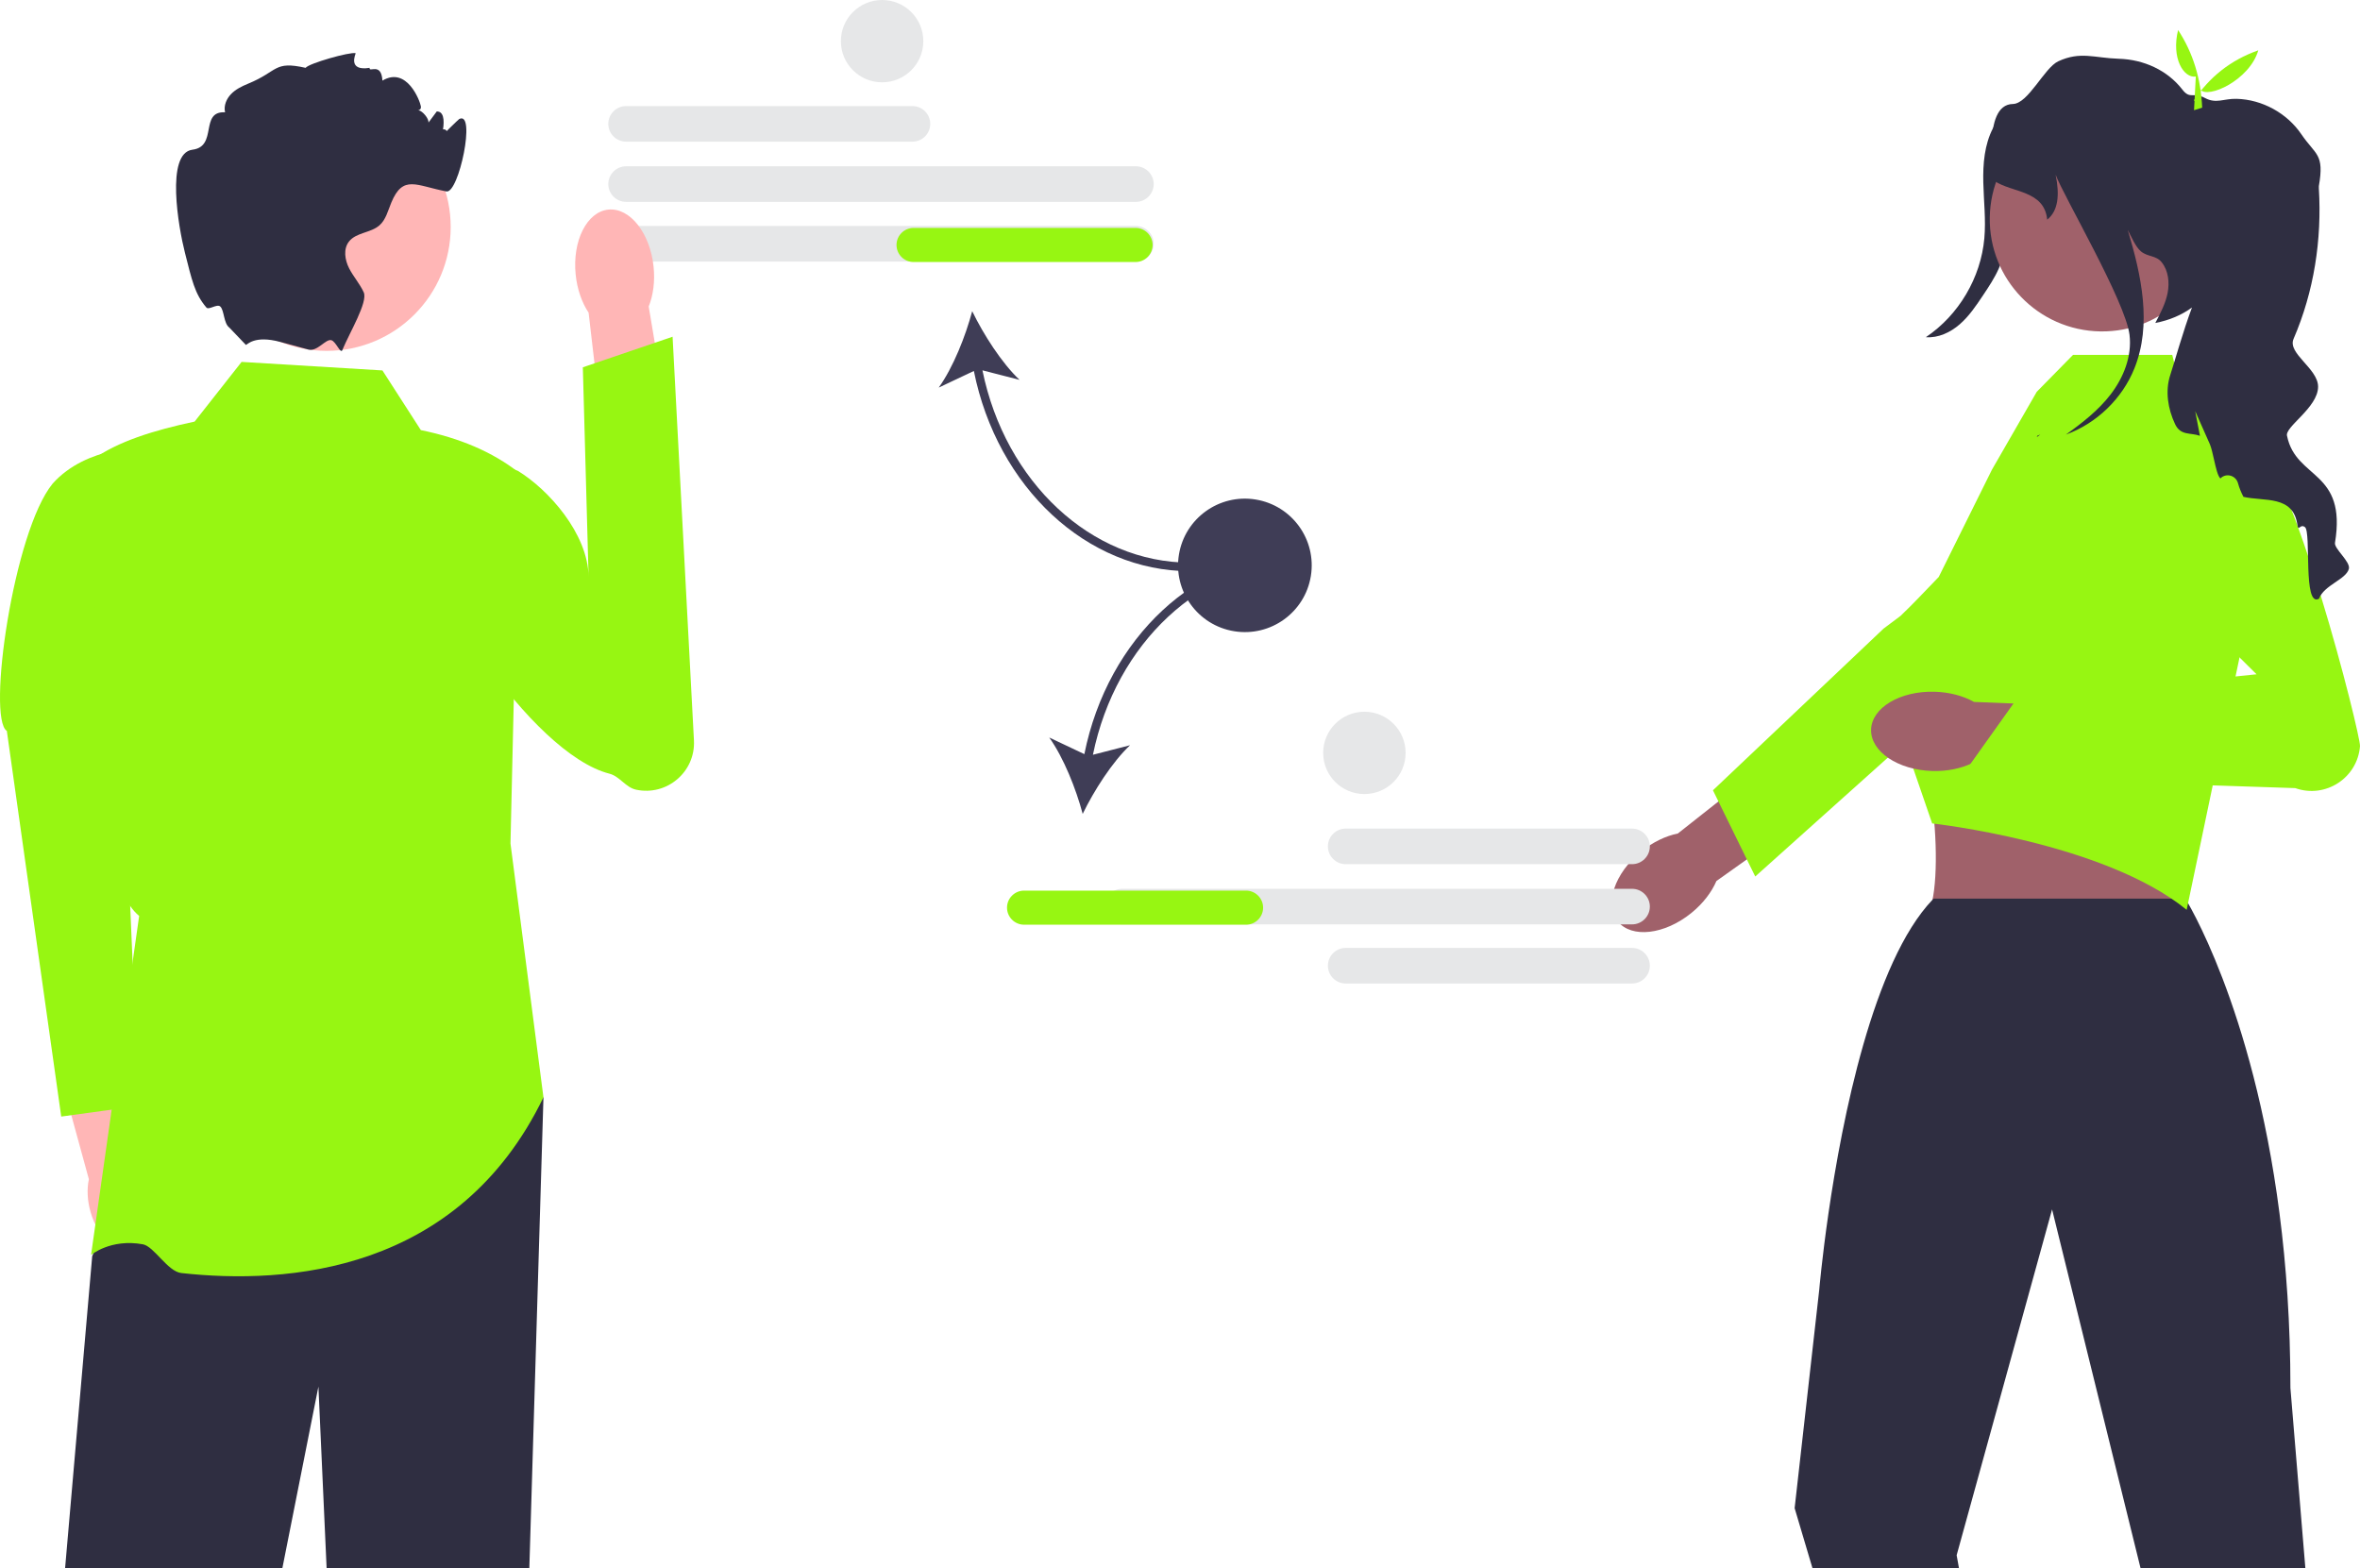 <?xml version="1.0" encoding="UTF-8"?> <svg xmlns="http://www.w3.org/2000/svg" width="444" height="295" viewBox="0 0 444 295" fill="none"> <g clip-path="url(#clip0_12_2)"> <path d="M171.661 26.651H117.793C115.945 26.651 114.441 25.15 114.441 23.305C114.441 21.459 115.945 19.958 117.793 19.958H171.661C173.509 19.958 175.012 21.459 175.012 23.305C175.012 25.15 173.509 26.651 171.661 26.651Z" fill="#E6E7E8"></path> <path d="M213.699 37.979H117.793C115.945 37.979 114.441 36.477 114.441 34.632C114.441 32.787 115.945 31.285 117.793 31.285H213.699C215.547 31.285 217.051 32.787 217.051 34.632C217.051 36.477 215.547 37.979 213.699 37.979Z" fill="#E6E7E8"></path> <path d="M213.699 49.204H117.793C115.945 49.204 114.441 47.703 114.441 45.857C114.441 44.012 115.945 42.511 117.793 42.511H213.699C215.547 42.511 217.051 44.012 217.051 45.857C217.051 47.703 215.547 49.204 213.699 49.204Z" fill="#E6E7E8"></path> <path d="M223.858 107.457V105.853C205.321 105.853 189.134 90.733 184.83 69.671L191.814 71.465C188.436 68.269 185.024 62.919 182.906 58.547C181.656 63.241 179.32 69.14 176.61 72.917L183.218 69.791C187.613 91.703 204.496 107.457 223.858 107.457Z" fill="#3F3D56"></path> <path d="M216.847 46.088C216.847 47.856 215.406 49.295 213.635 49.295H171.88C170.109 49.295 168.668 47.856 168.668 46.088C168.668 44.319 170.109 42.88 171.88 42.88H213.635C215.406 42.88 216.847 44.319 216.847 46.088Z" fill="#97F612"></path> <path d="M28.83 224.743C28.194 222.533 27.106 220.648 25.81 219.303L21.102 197.871L10.839 200.382L16.72 221.852C16.333 223.669 16.41 225.838 17.046 228.048C18.498 233.097 22.313 236.45 25.567 235.538C28.821 234.625 30.282 229.793 28.83 224.743H28.83Z" fill="#FFB6B6"></path> <path d="M27.41 84.154C27.41 84.154 16.325 83.772 9.901 90.989C2.542 99.966 -2.489 135.142 1.287 137.51L11.52 210.062L26.11 208.06L22.366 121.009L27.41 84.154V84.154Z" fill="#97F612"></path> <path d="M102.244 206.448L99.588 294.997H61.447L59.905 260.864L53.128 294.997H12.248L17.347 236.321L22.614 223.982L26.18 215.619L102.244 206.448Z" fill="#2F2E41"></path> <path d="M71.95 69.691L45.451 68.087L36.618 79.312C28.99 80.943 22.1 83.049 17.347 86.528C18.484 120.145 15.986 163.856 26.18 172.321L17.128 236.115C17.128 236.115 20.779 232.992 26.876 234.095C28.983 234.476 31.526 239.214 34.114 239.501C54.004 241.708 86.257 239.439 102.244 206.448L96.039 158.691L97.645 88.934C92.624 84.971 86.383 82.396 79.176 80.916L71.95 69.691V69.691H71.95Z" fill="#97F612"></path> <path d="M122.963 50.175C123.251 52.955 122.886 55.57 122.045 57.666L126.459 83.974L113.86 85.705L110.739 58.831C109.487 56.951 108.595 54.467 108.307 51.687C107.65 45.336 110.399 39.85 114.446 39.433C118.493 39.015 122.306 43.825 122.963 50.175V50.175H122.963H122.963Z" fill="#FFB6B6"></path> <path d="M81.077 90.944C79.758 92.887 80.126 95.072 79.811 97.696C78.474 108.838 99.857 141.763 114.652 145.554C116.594 146.052 117.7 148.143 119.659 148.564H119.659C125.465 149.809 130.87 145.208 130.556 139.288L126.537 63.35L109.653 69.101L110.734 108.526C110.626 100.358 103.115 92.042 97.426 88.583C97.426 88.583 85.903 83.835 81.077 90.944L81.077 90.944Z" fill="#97F612"></path> <path d="M61.45 66.012C74.341 66.012 84.791 55.577 84.791 42.705C84.791 29.834 74.341 19.399 61.45 19.399C48.559 19.399 38.109 29.834 38.109 42.705C38.109 55.577 48.559 66.012 61.45 66.012Z" fill="#FFB6B6"></path> <path d="M83.191 25.591C82.991 25.64 86.264 22.454 86.403 22.384C89.615 20.78 86.315 36.456 83.994 36.015C78.285 34.932 75.82 32.783 73.604 38.148C72.985 39.639 72.6 41.323 71.395 42.389C69.741 43.84 66.995 43.72 65.646 45.452C64.562 46.847 64.875 48.9 65.678 50.471C66.481 52.051 67.702 53.39 68.433 55.002C69.252 56.813 65.759 62.578 64.426 65.818V65.826L64.418 65.845C64.064 66.695 63.222 64.247 62.333 64.002C61.27 63.71 59.703 66.217 58.01 65.762C58.002 65.762 57.994 65.754 57.986 65.754C56.372 65.305 54.573 64.824 52.791 64.342H52.782C47.764 62.979 46.495 64.936 46.254 64.88L43.139 61.624C42.069 60.847 42.19 58.337 41.436 57.663C40.82 57.112 39.283 58.386 38.83 57.856C36.608 55.258 36.097 52.66 34.788 47.529C33.591 42.838 31.11 28.799 36.209 28.165C41.019 27.564 37.502 20.877 42.344 21.125C42.055 19.907 42.593 18.6 43.468 17.701C44.335 16.796 45.491 16.234 46.656 15.753C52.397 13.412 51.441 11.399 57.496 12.762C58.098 11.921 65.821 9.726 66.913 10.006C66.993 10.022 65.229 13.444 69.541 12.762C69.38 13.749 71.731 11.61 71.95 15.168C76.549 12.412 79.024 19.009 79.176 19.979C79.377 21.189 77.546 20.572 78.767 20.756C79.49 20.869 80.726 22.336 80.606 23.066C81.128 22.36 81.65 21.663 82.18 20.957C82.276 20.965 82.364 20.981 82.461 20.997C84.902 21.462 82.103 29.43 82.204 26.946C82.388 22.384 85.624 25.054 83.191 25.591H83.191Z" fill="#2F2E41"></path> <path d="M380.909 20.813C380.047 27.891 379.105 34.959 378.083 42.016C377.668 44.882 377.229 47.784 376.074 50.44C375.286 52.254 374.182 53.91 373.084 55.554C371.786 57.498 370.467 59.466 368.705 61.003C366.943 62.539 364.654 63.618 362.322 63.437C368.51 59.278 372.669 52.243 373.326 44.823C373.635 41.336 373.211 37.83 373.13 34.329C373.049 30.829 373.342 27.207 374.959 24.1C376.577 20.994 379.772 18.507 383.277 18.595L380.909 20.813H380.909Z" fill="#2F2E41"></path> <path d="M318.195 171.771C313.16 175.849 306.971 176.561 304.373 173.361C301.774 170.162 303.749 164.262 308.784 160.185C310.988 158.4 313.413 157.26 315.661 156.81L337.213 139.799L344.993 150.068L322.921 165.748C322.016 167.852 320.399 169.986 318.195 171.771H318.195L318.195 171.771L318.195 171.771Z" fill="#A0616A"></path> <path d="M322.266 148.677L354.379 118.25L357.591 115.845C357.591 115.845 376.026 97.911 380.799 97.5C382.821 97.327 384.843 97.83 386.546 98.935C389.298 100.717 390.723 103.649 390.723 106.605C390.723 109.075 389.726 111.557 387.687 113.385L358.287 139.74L345.78 150.95L330.225 164.897L328.644 161.681L323.297 150.782L322.266 148.677V148.677L322.266 148.677H322.266Z" fill="#97F612"></path> <path d="M390.933 128.085L358.779 137.919C364.162 139.433 366.416 172.188 361.406 173.205C361.406 173.205 414.696 176.99 411.788 173.205C408.243 168.591 412.997 137.932 415.264 137.919L390.933 128.085Z" fill="#A0616A"></path> <path d="M433.718 295L430.908 261.132C430.908 249.017 430.121 238.072 428.86 228.314C423.81 189.146 411.147 169.069 411.147 169.069H363.771C363.707 169.141 363.642 169.197 363.578 169.269L363.57 169.277C352.393 181.008 346.579 210.506 343.993 228.314C342.765 236.789 342.267 242.618 342.267 242.618L337.634 283.735L340.982 295H368.548L368.115 292.587L385.853 228.314L386.07 227.528L386.262 228.314L402.707 295H433.718V295Z" fill="#2F2E41"></path> <path d="M364.742 108.548L374.753 88.368L383.188 73.708L390.009 66.767H408.677L410.415 73.708L420.843 79.493L424.531 108.416L411.391 171.169C395.749 158.443 363.511 154.918 363.511 154.918L358.287 139.739L354.835 121.454L354.417 119.268L364.742 108.548V108.548V108.548Z" fill="#97F612"></path> <path d="M363.54 145.051C357.06 144.867 351.902 141.38 352.019 137.262C352.136 133.144 357.484 129.955 363.964 130.139C366.801 130.219 369.384 130.932 371.383 132.055L398.832 133.177L398.031 146.028L371.056 143.558C368.997 144.565 366.377 145.131 363.54 145.051L363.54 145.051V145.051Z" fill="#A0616A"></path> <path d="M398.644 101.186L424.537 126.855L379.436 131.467L368.954 146.188L431.818 148.27C437.49 150.287 443.532 146.372 443.999 140.379V140.379C444.156 138.355 431.241 87.001 423.423 82.233C414.259 76.645 398.644 101.186 398.644 101.186L403.759 92.684L398.644 101.186Z" fill="#97F612"></path> <path d="M416.631 41.58C416.819 29.92 407.506 20.316 395.829 20.128C384.153 19.94 374.535 29.239 374.347 40.899C374.158 52.558 383.471 62.162 395.148 62.35C406.824 62.538 416.442 53.239 416.631 41.58Z" fill="#A0616A"></path> <path d="M441.904 107.025C441.374 109.029 437.247 110.063 436.283 112.637C433.216 114.385 434.878 100.105 433.641 99.167C432.686 98.453 432.429 100.177 432.212 98.694C431.393 93.129 426.037 94.372 422.071 93.474C421.621 92.6 421.276 91.75 421.051 90.924C420.649 89.433 418.818 88.912 417.734 90.01C417.245 89.577 416.891 88.046 416.546 86.514C416.297 85.4 416.048 84.285 415.759 83.58L412.997 77.358L413.888 81.992C412.081 81.343 410.259 82.016 409.207 79.787C407.858 76.925 407.32 73.573 408.299 70.567C409.191 67.841 410.692 62.38 412.387 57.858C410.467 59.245 408.163 60.255 405.489 60.761C406.437 58.965 407.4 57.136 407.802 55.14C408.195 53.143 407.954 50.922 406.685 49.335C405.642 48.028 404.1 48.357 402.799 47.306C401.787 46.489 400.912 44.396 400.302 43.249C402.903 51.885 404.871 61.057 401.562 69.3C399.274 75.009 394.456 79.651 388.675 81.76C391.75 79.563 394.753 77.222 397.058 74.239C399.523 71.04 401.129 66.999 400.639 62.99C399.868 56.695 388.177 36.787 386.739 32.874C387.526 36.698 387.221 39.681 385.15 41.325C384.612 35.776 378.557 36.282 375.257 34.06C375.257 34.06 372.703 19.652 378.694 19.564C381.584 19.524 384.612 12.741 387.237 11.53C391.429 9.597 393.998 10.912 398.648 11.057C403.289 11.193 407.745 13.19 410.58 16.854C412.065 18.77 412.611 17.247 414.844 18.441C416.964 19.572 418.393 18.522 420.794 18.594C425.604 18.722 430.269 21.288 432.967 25.257C435.665 29.234 437.327 28.865 436.259 35.015C436.243 35.087 436.243 35.231 436.259 35.448C436.845 45.133 435.344 54.843 431.498 63.759C430.309 66.501 436.122 69.332 436.114 72.755C436.106 76.732 429.691 80.357 430.285 82.056C431.987 90.243 441.551 88.423 439.294 102.126C439.11 103.24 442.257 105.686 441.904 107.025Z" fill="#2F2E41"></path> <path d="M383.325 81.953C383.502 81.897 383.678 81.833 383.855 81.76C383.63 81.921 383.413 82.073 383.188 82.234L383.325 81.953H383.325Z" fill="#2F2E41"></path> <path d="M413.109 14.401C410.809 14.742 408.472 10.931 409.778 5.647C412.624 9.992 414.079 14.884 414.308 20.258L412.774 20.732L413.109 14.401Z" fill="#97F612"></path> <path d="M424.861 9.468C423.291 15.022 415.32 18.739 413.912 16.806L413.751 20.118L412.765 18.852C415.624 14.607 419.521 11.351 424.861 9.468H424.861Z" fill="#97F612"></path> <path d="M249.824 159.233C249.824 157.388 251.327 155.887 253.175 155.887H307.043C308.891 155.887 310.395 157.388 310.395 159.233C310.395 161.079 308.891 162.58 307.043 162.58H253.175C251.327 162.58 249.824 161.079 249.824 159.233Z" fill="#E6E7E8"></path> <path d="M249.824 181.684C249.824 179.838 251.327 178.337 253.175 178.337H307.043C308.891 178.337 310.395 179.838 310.395 181.684C310.395 183.529 308.891 185.03 307.043 185.03H253.175C251.327 185.03 249.824 183.529 249.824 181.684Z" fill="#E6E7E8"></path> <path d="M211.136 173.907C209.288 173.907 207.785 172.406 207.785 170.56C207.785 168.715 209.288 167.214 211.136 167.214H307.043C308.891 167.214 310.395 168.715 310.395 170.56C310.395 172.406 308.891 173.907 307.043 173.907H211.136Z" fill="#E6E7E8"></path> <path d="M204.006 141.877L197.398 138.751C200.108 142.528 202.444 148.427 203.694 153.121C205.811 148.749 209.224 143.398 212.602 140.203L205.618 141.997C209.922 120.935 226.109 105.815 244.646 105.815V104.211C225.284 104.211 208.401 119.965 204.006 141.877Z" fill="#3F3D56"></path> <path d="M234.423 173.968H192.668C190.897 173.968 189.456 172.529 189.456 170.761C189.456 168.992 190.897 167.554 192.668 167.554H234.423C236.194 167.554 237.635 168.992 237.635 170.761C237.635 172.529 236.194 173.968 234.423 173.968Z" fill="#97F612"></path> <path d="M246.618 108.376C247.73 101.532 243.076 95.084 236.222 93.973C229.368 92.862 222.91 97.51 221.797 104.354C220.685 111.198 225.34 117.647 232.194 118.757C239.048 119.868 245.506 115.22 246.618 108.376Z" fill="#3F3D56"></path> <path d="M165.954 15.487C170.237 15.487 173.709 12.02 173.709 7.743C173.709 3.467 170.237 0 165.954 0C161.672 0 158.2 3.467 158.2 7.743C158.2 12.02 161.672 15.487 165.954 15.487Z" fill="#E6E7E8"></path> <path d="M256.691 149.388C260.974 149.388 264.446 145.921 264.446 141.645C264.446 137.368 260.974 133.901 256.691 133.901C252.408 133.901 248.936 137.368 248.936 141.645C248.936 145.921 252.408 149.388 256.691 149.388Z" fill="#E6E7E8"></path> </g> <defs> <clipPath id="clip0_12_2"> <rect width="444" height="295" fill="white"></rect> </clipPath> </defs> </svg> 